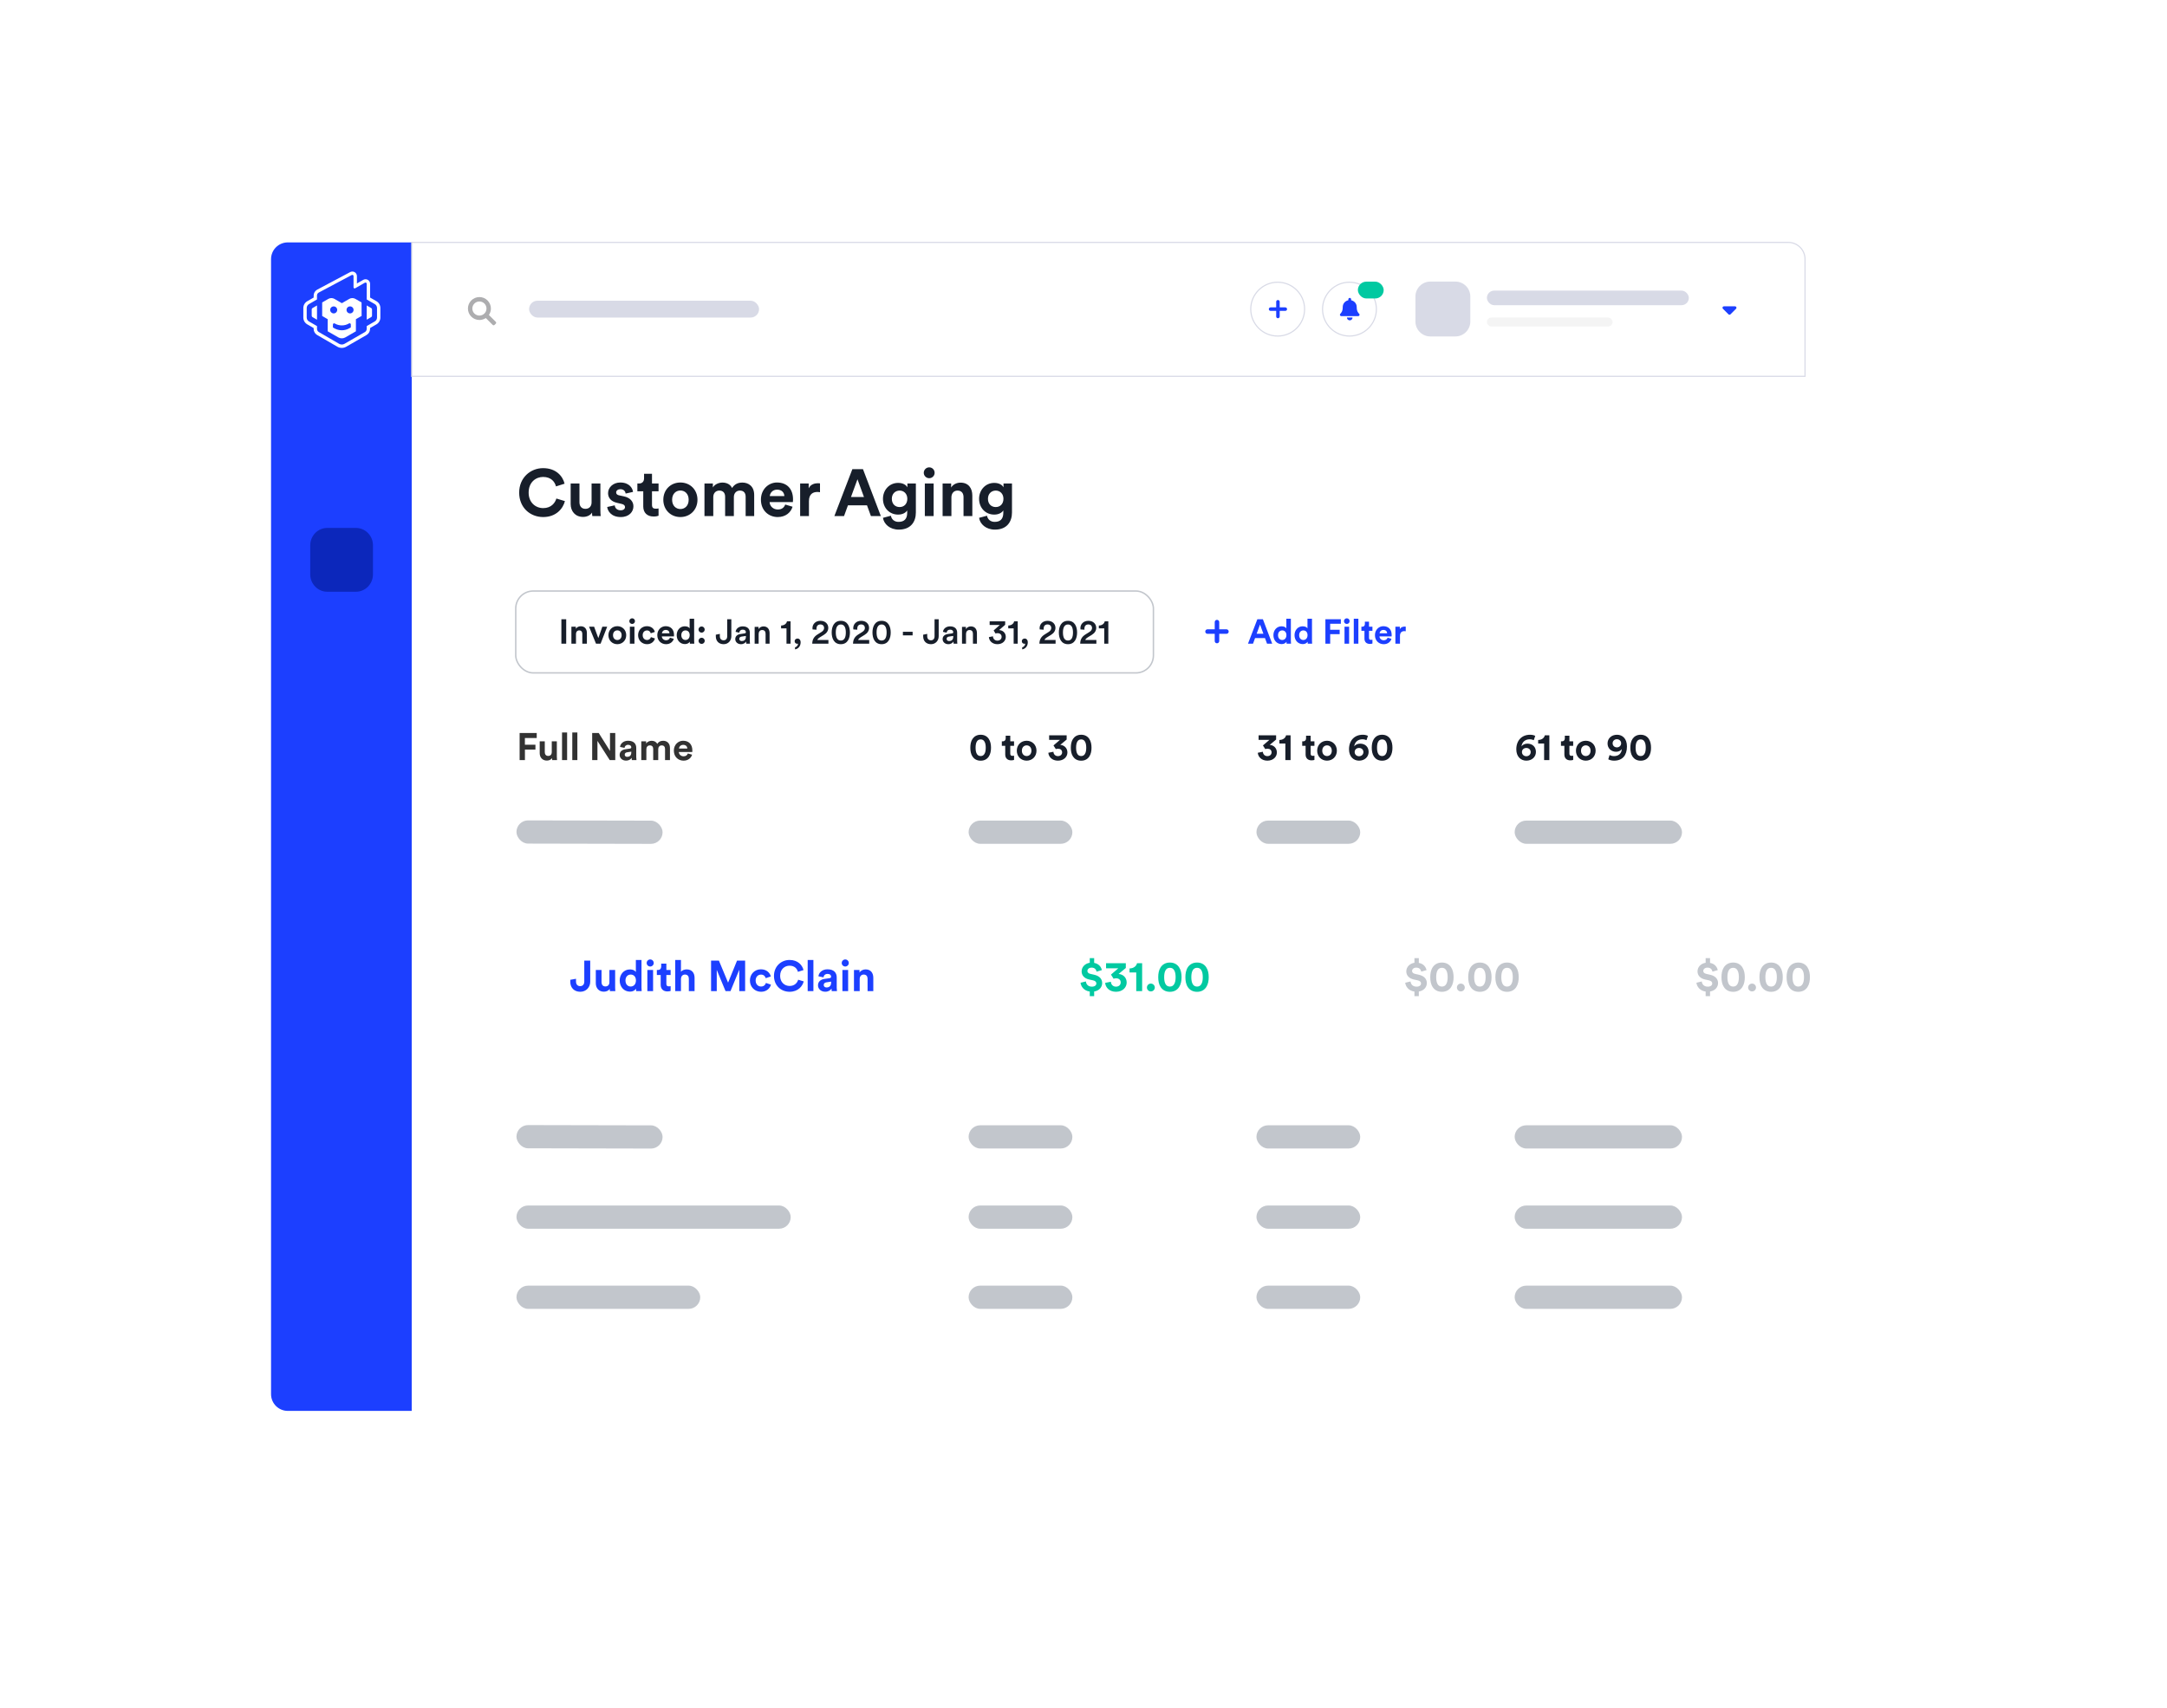 <?xml version="1.0" encoding="utf-8"?>
<svg xmlns="http://www.w3.org/2000/svg" width="647" height="510" viewBox="0 0 647 510" fill="none">
<g filter="url(#filter0_d)">
<rect x="80.926" y="72.391" width="458" height="348.976" rx="5" fill="white"/>
</g>
<g filter="url(#filter1_d)">
<rect x="80.926" y="72.391" width="458" height="348.976" rx="5" fill="white"/>
</g>
<path d="M162.183 154.416C166.116 154.416 168.132 151.807 168.666 149.653L166.116 148.882C165.741 150.186 164.575 151.748 162.183 151.748C159.93 151.748 157.836 150.107 157.836 147.123C157.836 143.941 160.049 142.439 162.144 142.439C164.575 142.439 165.662 143.922 165.998 145.265L168.567 144.455C168.013 142.182 166.017 139.811 162.144 139.811C158.389 139.811 155.009 142.657 155.009 147.123C155.009 151.59 158.27 154.416 162.183 154.416ZM176.844 154.119H179.354C179.315 153.783 179.256 153.111 179.256 152.36V144.396H176.627V150.048C176.627 151.174 175.955 151.965 174.789 151.965C173.564 151.965 173.011 151.095 173.011 150.008V144.396H170.382V150.542C170.382 152.657 171.726 154.376 174.078 154.376C175.105 154.376 176.232 153.981 176.765 153.072C176.765 153.467 176.805 153.922 176.844 154.119ZM181.293 151.412C181.411 152.518 182.419 154.416 185.344 154.416C187.893 154.416 189.119 152.795 189.119 151.214C189.119 149.791 188.15 148.625 186.233 148.23L184.85 147.933C184.316 147.835 183.961 147.538 183.961 147.064C183.961 146.511 184.514 146.095 185.206 146.095C186.312 146.095 186.727 146.827 186.806 147.4L189 146.906C188.882 145.858 187.953 144.099 185.186 144.099C183.091 144.099 181.55 145.542 181.55 147.281C181.55 148.645 182.399 149.771 184.277 150.186L185.561 150.483C186.312 150.641 186.609 150.997 186.609 151.431C186.609 151.945 186.194 152.4 185.324 152.4C184.178 152.4 183.605 151.688 183.546 150.918L181.293 151.412ZM194.666 141.491H192.295V142.854C192.295 143.724 191.82 144.396 190.793 144.396H190.299V146.728H192.057V151.254C192.057 153.131 193.243 154.257 195.14 154.257C195.911 154.257 196.385 154.119 196.623 154.02V151.846C196.484 151.886 196.129 151.925 195.812 151.925C195.061 151.925 194.666 151.649 194.666 150.799V146.728H196.623V144.396H194.666V141.491ZM203.145 152.024C201.86 152.024 200.674 151.076 200.674 149.258C200.674 147.42 201.86 146.491 203.145 146.491C204.429 146.491 205.615 147.42 205.615 149.258C205.615 151.095 204.429 152.024 203.145 152.024ZM203.145 144.099C200.24 144.099 198.046 146.254 198.046 149.258C198.046 152.242 200.24 154.416 203.145 154.416C206.05 154.416 208.244 152.242 208.244 149.258C208.244 146.254 206.05 144.099 203.145 144.099ZM212.963 154.119V148.427C212.963 147.36 213.635 146.511 214.781 146.511C215.967 146.511 216.5 147.301 216.5 148.348V154.119H219.109V148.427C219.109 147.38 219.781 146.511 220.907 146.511C222.113 146.511 222.627 147.301 222.627 148.348V154.119H225.176V147.815C225.176 145.206 223.457 144.119 221.658 144.119C220.374 144.119 219.346 144.554 218.575 145.74C218.081 144.692 217.014 144.119 215.69 144.119C214.623 144.119 213.378 144.633 212.844 145.582V144.396H210.334V154.119H212.963ZM229.837 148.151C229.896 147.261 230.647 146.234 232.011 146.234C233.513 146.234 234.145 147.182 234.185 148.151H229.837ZM234.442 150.68C234.125 151.55 233.453 152.163 232.228 152.163C230.924 152.163 229.837 151.234 229.778 149.949H236.734C236.734 149.91 236.774 149.514 236.774 149.139C236.774 146.016 234.975 144.099 231.971 144.099C229.481 144.099 227.189 146.115 227.189 149.218C227.189 152.499 229.54 154.416 232.208 154.416C234.6 154.416 236.141 153.012 236.635 151.333L234.442 150.68ZM244.826 144.356C244.629 144.337 244.431 144.317 244.214 144.317C243.384 144.317 242.04 144.554 241.447 145.839V144.396H238.898V154.119H241.526V149.673C241.526 147.578 242.692 146.926 244.036 146.926C244.273 146.926 244.53 146.945 244.826 147.005V144.356ZM260.027 154.119H262.992L257.656 140.107H254.494L249.118 154.119H252.004L253.17 150.918H258.861L260.027 154.119ZM256.016 143.131L257.952 148.427H254.079L256.016 143.131ZM263.626 154.653C263.903 156.51 265.682 158.17 268.349 158.17C272.006 158.17 273.448 155.74 273.448 153.072V144.396H270.919V145.542C270.583 144.89 269.693 144.218 268.152 144.218C265.484 144.218 263.626 146.392 263.626 148.961C263.626 151.688 265.563 153.684 268.152 153.684C269.555 153.684 270.464 153.072 270.859 152.439V153.151C270.859 155.028 269.93 155.858 268.27 155.858C267.025 155.858 266.176 155.088 265.998 154.02L263.626 154.653ZM268.606 151.431C267.243 151.431 266.274 150.483 266.274 148.961C266.274 147.459 267.302 146.511 268.606 146.511C269.871 146.511 270.899 147.459 270.899 148.961C270.899 150.463 269.95 151.431 268.606 151.431ZM278.755 154.119V144.396H276.126V154.119H278.755ZM275.81 141.214C275.81 142.084 276.541 142.815 277.431 142.815C278.34 142.815 279.051 142.084 279.051 141.214C279.051 140.305 278.34 139.574 277.431 139.574C276.541 139.574 275.81 140.305 275.81 141.214ZM284.062 148.526C284.062 147.4 284.734 146.511 285.88 146.511C287.145 146.511 287.679 147.36 287.679 148.447V154.119H290.307V147.993C290.307 145.858 289.201 144.139 286.789 144.139C285.742 144.139 284.576 144.594 283.983 145.601V144.396H281.434V154.119H284.062V148.526ZM292.325 154.653C292.601 156.51 294.38 158.17 297.048 158.17C300.704 158.17 302.147 155.74 302.147 153.072V144.396H299.617V145.542C299.281 144.89 298.392 144.218 296.85 144.218C294.182 144.218 292.325 146.392 292.325 148.961C292.325 151.688 294.261 153.684 296.85 153.684C298.253 153.684 299.162 153.072 299.558 152.439V153.151C299.558 155.028 298.629 155.858 296.969 155.858C295.724 155.858 294.874 155.088 294.696 154.02L292.325 154.653ZM297.305 151.431C295.941 151.431 294.973 150.483 294.973 148.961C294.973 147.459 296 146.511 297.305 146.511C298.57 146.511 299.597 147.459 299.597 148.961C299.597 150.463 298.649 151.431 297.305 151.431Z" fill="#171E2A"/>
<path d="M80.926 77.391C80.926 74.629 83.164 72.391 85.926 72.391H122.926V421.366H85.926C83.164 421.366 80.926 419.128 80.926 416.366V77.391Z" fill="#1C3FFF"/>
<g clip-path="url(#clip0)">
<path d="M93.067 92.397V94.296C93.067 94.46 93.157 94.616 93.305 94.706L94.65 95.484V91.226L93.305 92.004C93.157 92.077 93.067 92.233 93.067 92.397ZM110.836 91.995L109.491 91.217V95.476L110.836 94.698C110.984 94.616 111.074 94.46 111.074 94.288V92.388C111.074 92.233 110.984 92.077 110.836 91.995ZM112.402 89.956L110.746 89.006L110.5 88.867V84.764C110.5 84.011 109.885 83.397 109.13 83.397C108.893 83.397 108.655 83.462 108.45 83.577L107.302 84.232L106.564 84.658V83.806V82.463C106.564 82.095 106.408 81.734 106.146 81.481C105.892 81.235 105.555 81.096 105.195 81.096C104.973 81.096 104.752 81.153 104.555 81.26L94.707 86.501C94.051 86.853 93.65 87.524 93.65 88.269V88.867L93.403 89.006L91.739 89.956C91.017 90.374 90.566 91.144 90.566 91.979V94.845C90.566 95.68 91.017 96.45 91.739 96.868L93.395 97.826L93.641 97.965V98.244C93.65 98.989 94.051 99.677 94.699 100.053L100.734 103.55C101.136 103.779 101.587 103.902 102.054 103.902C102.513 103.902 102.964 103.779 103.366 103.55L109.434 100.053C110.082 99.685 110.483 98.989 110.492 98.244V97.965L110.738 97.826L112.394 96.868C113.115 96.45 113.566 95.68 113.566 94.845V91.979C113.566 91.144 113.124 90.374 112.402 89.956ZM112.566 94.845C112.566 95.32 112.312 95.762 111.894 96L109.491 97.384V98.211C109.491 98.612 109.278 98.981 108.934 99.177L102.866 102.674C102.366 102.961 101.743 102.961 101.242 102.674L95.207 99.177C94.863 98.981 94.65 98.612 94.65 98.211V97.384L92.247 96C91.837 95.762 91.575 95.32 91.575 94.845V91.979C91.575 91.504 91.829 91.062 92.239 90.824L94.642 89.432V88.253C94.642 87.885 94.847 87.54 95.175 87.368L105.022 82.127C105.268 81.996 105.564 82.177 105.555 82.447V85.804C105.555 86.058 105.826 86.214 106.047 86.091L108.942 84.429C109.188 84.29 109.491 84.461 109.491 84.748V89.432L111.894 90.816C112.312 91.054 112.566 91.496 112.566 91.971V94.845ZM106.097 89.26C105.539 88.941 104.85 88.941 104.293 89.26L102.071 90.546L99.848 89.26C99.291 88.941 98.602 88.941 98.044 89.26L96.191 90.325V94.362L97.84 95.328V98.94L101.021 100.766C101.669 101.134 102.456 101.134 103.104 100.766L106.261 98.94V95.328L107.966 94.354L107.95 90.317L106.097 89.26ZM98.578 92.552C98.578 91.971 99.045 91.504 99.627 91.504C100.209 91.504 100.677 91.971 100.677 92.552C100.677 93.134 100.209 93.6 99.627 93.6C99.045 93.6 98.578 93.126 98.578 92.552ZM104.744 97.777L104.325 98.023C102.931 98.841 101.201 98.841 99.807 98.031L99.397 97.785V96.917C99.397 96.639 99.701 96.467 99.939 96.606C101.251 97.376 102.882 97.376 104.194 96.598L104.202 96.59C104.44 96.45 104.744 96.622 104.744 96.901V97.777ZM104.514 93.6C103.932 93.6 103.464 93.134 103.464 92.552C103.464 91.971 103.932 91.504 104.514 91.504C105.096 91.504 105.564 91.971 105.564 92.552C105.564 93.126 105.096 93.6 104.514 93.6Z" fill="white"/>
</g>
<path d="M106.271 149.303H97.713C94.917 149.303 92.629 147.015 92.629 144.219V135.66C92.629 132.864 94.917 130.576 97.713 130.576H106.271C109.068 130.576 111.356 132.864 111.356 135.66V144.219C111.356 147.015 109.068 149.303 106.271 149.303Z" fill="#1C3FFF"/>
<path d="M106.271 176.725H97.713C94.917 176.725 92.629 174.396 92.629 171.55V162.839C92.629 159.993 94.917 157.664 97.713 157.664H106.271C109.068 157.664 111.356 159.993 111.356 162.839V171.55C111.356 174.396 109.068 176.725 106.271 176.725Z" fill="#0C27BB"/>
<path d="M106.271 203.811H97.713C94.917 203.811 92.629 201.523 92.629 198.726V190.168C92.629 187.372 94.917 185.084 97.713 185.084H106.271C109.068 185.084 111.356 187.372 111.356 190.168V198.726C111.356 201.523 109.068 203.811 106.271 203.811Z" fill="#1C3FFF"/>
<path d="M122.926 72.391H533.926C536.687 72.391 538.926 74.629 538.926 77.391V112.391H122.926V72.391Z" fill="white" stroke="#D8DAE6" stroke-width="0.335" stroke-miterlimit="10"/>
<path d="M148.022 96.108L145.977 94.067C146.34 93.507 146.571 92.849 146.571 92.141C146.571 90.264 145.02 88.717 143.14 88.717C141.243 88.717 139.709 90.264 139.709 92.141C139.709 94.034 141.243 95.565 143.14 95.565C143.833 95.565 144.492 95.351 145.053 94.989L147.098 97.03C147.247 97.195 147.494 97.195 147.659 97.03L148.022 96.668C148.187 96.503 148.187 96.256 148.022 96.108ZM141.029 92.141C141.029 90.989 141.969 90.034 143.14 90.034C144.294 90.034 145.251 90.989 145.251 92.141C145.251 93.31 144.294 94.248 143.14 94.248C141.969 94.248 141.029 93.31 141.029 92.141Z" fill="#ADADAF"/>
<rect x="157.967" y="89.809" width="68.667" height="5.024" rx="2.512" fill="#D8DAE6"/>
<path d="M434.543 100.48H427.054C424.607 100.48 422.605 98.478 422.605 96.031V88.542C422.605 86.096 424.607 84.094 427.054 84.094H434.543C436.989 84.094 438.991 86.096 438.991 88.542V96.031C438.991 98.478 436.989 100.48 434.543 100.48Z" fill="#D8DAE6"/>
<rect x="443.943" y="86.791" width="60.293" height="4.354" rx="2.177" fill="#D8DAE6"/>
<rect x="443.943" y="94.83" width="37.516" height="2.68" rx="1.34" fill="#F4F4F4"/>
<path d="M518.339 92.202C518.457 92.084 518.496 91.901 518.43 91.744C518.365 91.587 518.208 91.482 518.051 91.482H514.701C514.531 91.482 514.374 91.587 514.309 91.744C514.243 91.901 514.283 92.084 514.4 92.202L516.075 93.877C516.154 93.955 516.258 93.995 516.376 93.995C516.481 93.995 516.586 93.955 516.664 93.877L518.339 92.202Z" fill="#1C3FFF"/>
<path d="M389.511 92.322C389.511 96.762 385.912 100.361 381.472 100.361C377.032 100.361 373.433 96.762 373.433 92.322C373.433 87.882 377.032 84.283 381.472 84.283C385.912 84.283 389.511 87.882 389.511 92.322Z" fill="white" stroke="#D8DAE6" stroke-width="0.335" stroke-miterlimit="10"/>
<path d="M384.277 92.319C384.277 92.031 384.042 91.796 383.754 91.796H382.079V90.121C382.079 89.833 381.843 89.598 381.556 89.598C381.255 89.598 381.032 89.833 381.032 90.121V91.796H379.357C379.056 91.796 378.834 92.031 378.834 92.319C378.834 92.62 379.056 92.843 379.357 92.843H381.032V94.517C381.032 94.818 381.255 95.041 381.556 95.041C381.843 95.041 382.079 94.818 382.079 94.517V92.843H383.754C384.042 92.843 384.277 92.62 384.277 92.319Z" fill="#1C3FFF"/>
<path d="M410.949 92.322C410.949 96.762 407.35 100.361 402.91 100.361C398.47 100.361 394.871 96.762 394.871 92.322C394.871 87.882 398.47 84.283 402.91 84.283C407.35 84.283 410.949 87.882 410.949 92.322Z" fill="white" stroke="#D8DAE6" stroke-width="0.335" stroke-miterlimit="10"/>
<path d="M402.993 95.67C403.451 95.67 403.831 95.304 403.831 94.832H402.156C402.156 95.304 402.522 95.67 402.993 95.67ZM405.807 93.72C405.558 93.446 405.074 93.04 405.074 91.692C405.074 90.685 404.367 89.874 403.412 89.664V89.389C403.412 89.167 403.216 88.971 402.993 88.971C402.758 88.971 402.575 89.167 402.575 89.389V89.664C401.606 89.874 400.9 90.685 400.9 91.692C400.9 93.04 400.416 93.446 400.167 93.72C400.089 93.799 400.062 93.903 400.062 93.995C400.062 94.218 400.233 94.414 400.481 94.414H405.493C405.754 94.414 405.911 94.218 405.924 93.995C405.924 93.903 405.885 93.799 405.807 93.72Z" fill="#1C3FFF"/>
<rect x="405.422" y="84.113" width="7.704" height="5.024" rx="2.512" fill="#01C9A1"/>
<path d="M156.729 227V223.854H159.864V222.407H156.718V220.412H160.251V218.919H155.145V227H156.729ZM164.866 227H166.313C166.29 226.806 166.256 226.419 166.256 225.986V221.393H164.74V224.652C164.74 225.302 164.353 225.758 163.68 225.758C162.974 225.758 162.655 225.256 162.655 224.629V221.393H161.139V224.937C161.139 226.157 161.914 227.148 163.27 227.148C163.863 227.148 164.512 226.92 164.82 226.396C164.82 226.624 164.843 226.886 164.866 227ZM169.323 227V218.748H167.807V227H169.323ZM172.384 227V218.748H170.868V227H172.384ZM183.7 227V218.919H182.127V224.265L178.765 218.919H176.804V227H178.377V221.267L182.047 227H183.7ZM185.006 225.473C185.006 226.35 185.736 227.16 186.933 227.16C187.765 227.16 188.3 226.772 188.585 226.328C188.585 226.544 188.608 226.852 188.642 227H190.033C189.998 226.806 189.964 226.407 189.964 226.111V223.353C189.964 222.225 189.303 221.222 187.525 221.222C186.021 221.222 185.212 222.19 185.12 223.068L186.465 223.353C186.511 222.863 186.876 222.441 187.537 222.441C188.175 222.441 188.483 222.772 188.483 223.171C188.483 223.364 188.38 223.524 188.061 223.569L186.682 223.775C185.747 223.911 185.006 224.47 185.006 225.473ZM187.252 226.031C186.762 226.031 186.522 225.712 186.522 225.382C186.522 224.949 186.83 224.732 187.218 224.675L188.483 224.481V224.732C188.483 225.724 187.89 226.031 187.252 226.031ZM192.985 227V223.718C192.985 223.102 193.373 222.612 194.034 222.612C194.718 222.612 195.026 223.068 195.026 223.672V227H196.53V223.718C196.53 223.114 196.917 222.612 197.567 222.612C198.262 222.612 198.559 223.068 198.559 223.672V227H200.029V223.364C200.029 221.86 199.037 221.233 198 221.233C197.259 221.233 196.667 221.484 196.222 222.168C195.937 221.564 195.322 221.233 194.558 221.233C193.943 221.233 193.225 221.529 192.917 222.076V221.393H191.47V227H192.985ZM202.717 223.558C202.751 223.045 203.184 222.453 203.97 222.453C204.837 222.453 205.201 223 205.224 223.558H202.717ZM205.372 225.017C205.19 225.518 204.802 225.872 204.096 225.872C203.344 225.872 202.717 225.336 202.683 224.595H206.694C206.694 224.572 206.717 224.344 206.717 224.128C206.717 222.327 205.68 221.222 203.948 221.222C202.512 221.222 201.19 222.384 201.19 224.174C201.19 226.065 202.546 227.171 204.084 227.171C205.463 227.171 206.352 226.362 206.637 225.393L205.372 225.017Z" fill="#323232"/>
<path d="M291.281 223.307C291.281 222.532 291.395 221.871 291.68 221.427C291.908 221.062 292.261 220.823 292.797 220.823C293.344 220.823 293.674 221.062 293.902 221.427C294.199 221.871 294.313 222.532 294.313 223.307C294.313 224.082 294.199 224.743 293.902 225.188C293.674 225.553 293.344 225.792 292.797 225.792C292.261 225.792 291.908 225.553 291.68 225.188C291.395 224.743 291.281 224.082 291.281 223.307ZM289.708 223.307C289.708 224.253 289.856 225.176 290.358 225.94C290.848 226.669 291.646 227.182 292.797 227.182C293.948 227.182 294.746 226.669 295.224 225.94C295.726 225.176 295.885 224.253 295.885 223.307C295.885 222.361 295.726 221.438 295.224 220.675C294.746 219.945 293.948 219.432 292.797 219.432C291.646 219.432 290.848 219.945 290.358 220.675C289.856 221.438 289.708 222.361 289.708 223.307ZM301.636 219.717H300.269V220.504C300.269 221.005 299.995 221.393 299.402 221.393H299.118V222.737H300.132V225.347C300.132 226.43 300.816 227.08 301.91 227.08C302.354 227.08 302.628 227 302.765 226.943V225.689C302.685 225.712 302.48 225.735 302.297 225.735C301.864 225.735 301.636 225.575 301.636 225.085V222.737H302.765V221.393H301.636V219.717ZM306.526 225.792C305.785 225.792 305.101 225.245 305.101 224.196C305.101 223.136 305.785 222.601 306.526 222.601C307.267 222.601 307.951 223.136 307.951 224.196C307.951 225.256 307.267 225.792 306.526 225.792ZM306.526 221.222C304.851 221.222 303.585 222.464 303.585 224.196C303.585 225.917 304.851 227.171 306.526 227.171C308.201 227.171 309.466 225.917 309.466 224.196C309.466 222.464 308.201 221.222 306.526 221.222ZM315.235 223.718C315.394 223.661 315.588 223.604 315.907 223.604C316.614 223.604 317.115 224.003 317.115 224.698C317.115 225.313 316.648 225.815 315.861 225.815C315.086 225.815 314.551 225.268 314.517 224.515L313.001 224.812C313.092 226.054 314.14 227.171 315.861 227.171C317.651 227.171 318.699 225.997 318.699 224.721C318.699 223.364 317.674 222.51 316.557 222.464L318.471 220.868V219.603H313.24V220.96H316.477L314.539 222.623L315.235 223.718ZM321.288 223.307C321.288 222.532 321.402 221.871 321.686 221.427C321.914 221.062 322.268 220.823 322.803 220.823C323.35 220.823 323.681 221.062 323.909 221.427C324.205 221.871 324.319 222.532 324.319 223.307C324.319 224.082 324.205 224.743 323.909 225.188C323.681 225.553 323.35 225.792 322.803 225.792C322.268 225.792 321.914 225.553 321.686 225.188C321.402 224.743 321.288 224.082 321.288 223.307ZM319.715 223.307C319.715 224.253 319.863 225.176 320.364 225.94C320.854 226.669 321.652 227.182 322.803 227.182C323.955 227.182 324.752 226.669 325.231 225.94C325.732 225.176 325.892 224.253 325.892 223.307C325.892 222.361 325.732 221.438 325.231 220.675C324.752 219.945 323.955 219.432 322.803 219.432C321.652 219.432 320.854 219.945 320.364 220.675C319.863 221.438 319.715 222.361 319.715 223.307Z" fill="#171E2A"/>
<path d="M377.771 223.718C377.931 223.661 378.125 223.604 378.444 223.604C379.15 223.604 379.652 224.003 379.652 224.698C379.652 225.313 379.185 225.815 378.398 225.815C377.623 225.815 377.088 225.268 377.053 224.515L375.538 224.812C375.629 226.054 376.677 227.171 378.398 227.171C380.188 227.171 381.236 225.997 381.236 224.721C381.236 223.364 380.21 222.51 379.093 222.464L381.008 220.868V219.603H375.777V220.96H379.014L377.076 222.623L377.771 223.718ZM385.329 227V219.603H383.973C383.824 220.378 383.072 220.982 381.99 220.994V222.054H383.767V227H385.329ZM391.319 219.717H389.952V220.504C389.952 221.005 389.678 221.393 389.086 221.393H388.801V222.737H389.815V225.347C389.815 226.43 390.499 227.08 391.593 227.08C392.037 227.08 392.311 227 392.448 226.943V225.689C392.368 225.712 392.163 225.735 391.98 225.735C391.547 225.735 391.319 225.575 391.319 225.085V222.737H392.448V221.393H391.319V219.717ZM396.209 225.792C395.468 225.792 394.784 225.245 394.784 224.196C394.784 223.136 395.468 222.601 396.209 222.601C396.95 222.601 397.634 223.136 397.634 224.196C397.634 225.256 396.95 225.792 396.209 225.792ZM396.209 221.222C394.534 221.222 393.269 222.464 393.269 224.196C393.269 225.917 394.534 227.171 396.209 227.171C397.884 227.171 399.149 225.917 399.149 224.196C399.149 222.464 397.884 221.222 396.209 221.222ZM408.428 219.774C408.12 219.592 407.562 219.432 406.878 219.432C404.439 219.432 402.775 221.119 402.775 223.775C402.775 226.008 404.154 227.171 405.772 227.171C407.402 227.171 408.633 226.088 408.633 224.572C408.633 223.045 407.596 222.088 406.08 222.088C405.214 222.088 404.598 222.498 404.325 222.908C404.496 221.518 405.522 220.789 406.775 220.789C407.243 220.789 407.676 220.914 407.995 221.051L408.428 219.774ZM404.462 224.607C404.462 223.843 405.054 223.376 405.761 223.376C406.479 223.376 407.072 223.843 407.072 224.607C407.072 225.37 406.479 225.849 405.761 225.849C405.077 225.849 404.462 225.359 404.462 224.607ZM411.138 223.307C411.138 222.532 411.252 221.871 411.536 221.427C411.764 221.062 412.118 220.823 412.653 220.823C413.2 220.823 413.531 221.062 413.759 221.427C414.055 221.871 414.169 222.532 414.169 223.307C414.169 224.082 414.055 224.743 413.759 225.188C413.531 225.553 413.2 225.792 412.653 225.792C412.118 225.792 411.764 225.553 411.536 225.188C411.252 224.743 411.138 224.082 411.138 223.307ZM409.565 223.307C409.565 224.253 409.713 225.176 410.214 225.94C410.704 226.669 411.502 227.182 412.653 227.182C413.805 227.182 414.602 226.669 415.081 225.94C415.582 225.176 415.742 224.253 415.742 223.307C415.742 222.361 415.582 221.438 415.081 220.675C414.602 219.945 413.805 219.432 412.653 219.432C411.502 219.432 410.704 219.945 410.214 220.675C409.713 221.438 409.565 222.361 409.565 223.307Z" fill="#171E2A"/>
<path d="M458.374 219.774C458.066 219.592 457.507 219.432 456.824 219.432C454.385 219.432 452.721 221.119 452.721 223.775C452.721 226.008 454.1 227.171 455.718 227.171C457.348 227.171 458.579 226.088 458.579 224.572C458.579 223.045 457.542 222.088 456.026 222.088C455.16 222.088 454.544 222.498 454.271 222.908C454.442 221.518 455.467 220.789 456.721 220.789C457.188 220.789 457.621 220.914 457.94 221.051L458.374 219.774ZM454.407 224.607C454.407 223.843 455 223.376 455.707 223.376C456.425 223.376 457.017 223.843 457.017 224.607C457.017 225.37 456.425 225.849 455.707 225.849C455.023 225.849 454.407 225.359 454.407 224.607ZM462.588 227V219.603H461.231C461.083 220.378 460.331 220.982 459.248 220.994V222.054H461.026V227H462.588ZM468.578 219.717H467.21V220.504C467.21 221.005 466.937 221.393 466.344 221.393H466.059V222.737H467.074V225.347C467.074 226.43 467.757 227.08 468.852 227.08C469.296 227.08 469.57 227 469.706 226.943V225.689C469.627 225.712 469.421 225.735 469.239 225.735C468.806 225.735 468.578 225.575 468.578 225.085V222.737H469.706V221.393H468.578V219.717ZM473.468 225.792C472.727 225.792 472.043 225.245 472.043 224.196C472.043 223.136 472.727 222.601 473.468 222.601C474.209 222.601 474.892 223.136 474.892 224.196C474.892 225.256 474.209 225.792 473.468 225.792ZM473.468 221.222C471.792 221.222 470.527 222.464 470.527 224.196C470.527 225.917 471.792 227.171 473.468 227.171C475.143 227.171 476.408 225.917 476.408 224.196C476.408 222.464 475.143 221.222 473.468 221.222ZM480.182 226.761C480.569 227 481.265 227.171 481.891 227.171C484.422 227.171 485.755 225.598 485.755 222.931C485.755 220.572 484.41 219.432 482.803 219.432C481.162 219.432 479.965 220.515 479.965 222.031C479.965 223.558 481.139 224.515 482.518 224.515C483.293 224.515 483.92 224.185 484.228 223.718C484.125 225.074 483.225 225.815 481.88 225.815C481.367 225.815 480.831 225.644 480.569 225.496L480.182 226.761ZM484.023 221.985C484.023 222.715 483.441 223.205 482.746 223.205C482.051 223.205 481.481 222.726 481.481 221.985C481.481 221.256 482.062 220.766 482.746 220.766C483.441 220.766 484.023 221.256 484.023 221.985ZM488.341 223.307C488.341 222.532 488.455 221.871 488.74 221.427C488.968 221.062 489.321 220.823 489.856 220.823C490.404 220.823 490.734 221.062 490.962 221.427C491.258 221.871 491.372 222.532 491.372 223.307C491.372 224.082 491.258 224.743 490.962 225.188C490.734 225.553 490.404 225.792 489.856 225.792C489.321 225.792 488.968 225.553 488.74 225.188C488.455 224.743 488.341 224.082 488.341 223.307ZM486.768 223.307C486.768 224.253 486.916 225.176 487.418 225.94C487.908 226.669 488.705 227.182 489.856 227.182C491.008 227.182 491.805 226.669 492.284 225.94C492.786 225.176 492.945 224.253 492.945 223.307C492.945 222.361 492.786 221.438 492.284 220.675C491.805 219.945 491.008 219.432 489.856 219.432C488.705 219.432 487.908 219.945 487.418 220.675C486.916 221.438 486.768 222.361 486.768 223.307Z" fill="#171E2A"/>
<rect x="154.207" y="336" width="43.628" height="6.931" rx="3.465" transform="rotate(0.121 154.207 336)" fill="#C2C6CC"/>
<rect x="289.195" y="336.066" width="30.983" height="6.931" rx="3.465" fill="#C2C6CC"/>
<rect x="375.139" y="336.066" width="30.983" height="6.931" rx="3.465" fill="#C2C6CC"/>
<rect x="452.23" y="336.066" width="49.963" height="6.931" rx="3.465" fill="#C2C6CC"/>
<rect x="154.207" y="245" width="43.628" height="6.931" rx="3.465" transform="rotate(0.121 154.207 245)" fill="#C2C6CC"/>
<rect x="289.195" y="245.066" width="30.983" height="6.931" rx="3.465" fill="#C2C6CC"/>
<rect x="375.139" y="245.066" width="30.983" height="6.931" rx="3.465" fill="#C2C6CC"/>
<rect x="452.23" y="245.066" width="49.963" height="6.931" rx="3.465" fill="#C2C6CC"/>
<rect x="154.199" y="360.023" width="81.882" height="6.931" rx="3.465" fill="#C2C6CC"/>
<rect x="289.195" y="360.023" width="30.983" height="6.931" rx="3.465" fill="#C2C6CC"/>
<rect x="375.139" y="360.023" width="30.983" height="6.931" rx="3.465" fill="#C2C6CC"/>
<rect x="452.23" y="360.023" width="49.963" height="6.931" rx="3.465" fill="#C2C6CC"/>
<rect x="154.199" y="383.957" width="54.872" height="6.931" rx="3.465" fill="#C2C6CC"/>
<rect x="289.195" y="383.955" width="30.983" height="6.931" rx="3.465" fill="#C2C6CC"/>
<rect x="375.139" y="383.957" width="30.983" height="6.931" rx="3.465" fill="#C2C6CC"/>
<rect x="452.23" y="383.957" width="49.963" height="6.931" rx="3.465" fill="#C2C6CC"/>
<path d="M366.854 188.615C366.854 188.245 366.551 187.942 366.181 187.942H364.027V185.789C364.027 185.419 363.724 185.116 363.354 185.116C362.967 185.116 362.681 185.419 362.681 185.789V187.942H360.528C360.141 187.942 359.855 188.245 359.855 188.615C359.855 189.002 360.141 189.288 360.528 189.288H362.681V191.442C362.681 191.829 362.967 192.115 363.354 192.115C363.724 192.115 364.027 191.829 364.027 191.442V189.288H366.181C366.551 189.288 366.854 189.002 366.854 188.615Z" fill="#1C3FFF"/>
<path d="M378.296 192.236H379.841L377.06 184.934H375.412L372.61 192.236H374.114L374.722 190.568H377.688L378.296 192.236ZM376.205 186.51L377.214 189.27H375.196L376.205 186.51ZM385.413 184.779H384.064V187.673C383.92 187.406 383.508 187.045 382.632 187.045C381.201 187.045 380.201 188.209 380.201 189.692C380.201 191.227 381.231 192.36 382.673 192.36C383.353 192.36 383.868 192.051 384.095 191.649C384.095 191.886 384.126 192.133 384.146 192.236H385.454C385.434 192.03 385.413 191.66 385.413 191.32V184.779ZM381.582 189.692C381.582 188.786 382.138 188.271 382.838 188.271C383.539 188.271 384.085 188.776 384.085 189.682C384.085 190.599 383.539 191.134 382.838 191.134C382.117 191.134 381.582 190.599 381.582 189.692ZM391.72 184.779H390.371V187.673C390.226 187.406 389.814 187.045 388.939 187.045C387.507 187.045 386.508 188.209 386.508 189.692C386.508 191.227 387.538 192.36 388.98 192.36C389.66 192.36 390.175 192.051 390.402 191.649C390.402 191.886 390.432 192.133 390.453 192.236H391.761C391.741 192.03 391.72 191.66 391.72 191.32V184.779ZM387.888 189.692C387.888 188.786 388.445 188.271 389.145 188.271C389.845 188.271 390.391 188.776 390.391 189.682C390.391 190.599 389.845 191.134 389.145 191.134C388.424 191.134 387.888 190.599 387.888 189.692ZM397.154 192.236V189.394H399.987V188.085H397.144V186.283H400.337V184.934H395.723V192.236H397.154ZM402.802 192.236V187.169H401.432V192.236H402.802ZM401.268 185.51C401.268 185.964 401.649 186.345 402.112 186.345C402.586 186.345 402.957 185.964 402.957 185.51C402.957 185.037 402.586 184.656 402.112 184.656C401.649 184.656 401.268 185.037 401.268 185.51ZM405.568 192.236V184.779H404.198V192.236H405.568ZM408.746 185.655H407.51V186.365C407.51 186.819 407.263 187.169 406.728 187.169H406.47V188.384H407.387V190.743C407.387 191.721 408.005 192.308 408.994 192.308C409.395 192.308 409.643 192.236 409.766 192.185V191.052C409.694 191.072 409.509 191.093 409.344 191.093C408.952 191.093 408.746 190.949 408.746 190.506V188.384H409.766V187.169H408.746V185.655ZM411.899 189.126C411.929 188.662 412.321 188.127 413.032 188.127C413.814 188.127 414.144 188.621 414.165 189.126H411.899ZM414.298 190.444C414.134 190.897 413.783 191.217 413.145 191.217C412.465 191.217 411.899 190.733 411.868 190.063H415.493C415.493 190.042 415.514 189.836 415.514 189.641C415.514 188.013 414.577 187.014 413.011 187.014C411.713 187.014 410.518 188.065 410.518 189.682C410.518 191.392 411.744 192.391 413.135 192.391C414.381 192.391 415.184 191.66 415.442 190.784L414.298 190.444ZM419.711 187.148C419.608 187.138 419.505 187.128 419.392 187.128C418.959 187.128 418.259 187.251 417.95 187.921V187.169H416.621V192.236H417.991V189.919C417.991 188.827 418.598 188.487 419.299 188.487C419.422 188.487 419.556 188.497 419.711 188.528V187.148Z" fill="#1C3FFF"/>
<rect x="153.985" y="176.508" width="190.389" height="24.454" rx="5.215" fill="white"/>
<path d="M169.052 192.232V184.932H167.611V192.232H169.052ZM171.973 189.318C171.973 188.732 172.323 188.268 172.92 188.268C173.579 188.268 173.857 188.711 173.857 189.277V192.232H175.227V189.04C175.227 187.928 174.65 187.033 173.394 187.033C172.848 187.033 172.241 187.269 171.932 187.795V187.166H170.604V192.232H171.973V189.318ZM181.285 187.166H179.844L178.639 190.564L177.383 187.166H175.879L177.949 192.232H179.318L181.285 187.166ZM184.314 191.141C183.645 191.141 183.027 190.647 183.027 189.699C183.027 188.742 183.645 188.258 184.314 188.258C184.983 188.258 185.601 188.742 185.601 189.699C185.601 190.657 184.983 191.141 184.314 191.141ZM184.314 187.012C182.8 187.012 181.657 188.134 181.657 189.699C181.657 191.254 182.8 192.387 184.314 192.387C185.827 192.387 186.97 191.254 186.97 189.699C186.97 188.134 185.827 187.012 184.314 187.012ZM189.429 192.232V187.166H188.06V192.232H189.429ZM187.895 185.509C187.895 185.962 188.276 186.343 188.739 186.343C189.213 186.343 189.584 185.962 189.584 185.509C189.584 185.035 189.213 184.654 188.739 184.654C188.276 184.654 187.895 185.035 187.895 185.509ZM193.173 188.279C193.852 188.279 194.171 188.711 194.295 189.133L195.52 188.721C195.304 187.867 194.521 187.012 193.142 187.012C191.669 187.012 190.516 188.134 190.516 189.699C190.516 191.254 191.69 192.387 193.183 192.387C194.532 192.387 195.325 191.522 195.551 190.678L194.346 190.276C194.233 190.667 193.883 191.131 193.183 191.131C192.483 191.131 191.886 190.616 191.886 189.699C191.886 188.783 192.472 188.279 193.173 188.279ZM197.628 189.123C197.658 188.659 198.05 188.124 198.76 188.124C199.543 188.124 199.872 188.618 199.893 189.123H197.628ZM200.027 190.441C199.862 190.894 199.512 191.213 198.873 191.213C198.194 191.213 197.628 190.729 197.597 190.06H201.221C201.221 190.039 201.242 189.833 201.242 189.638C201.242 188.011 200.305 187.012 198.74 187.012C197.442 187.012 196.248 188.062 196.248 189.679C196.248 191.388 197.473 192.387 198.863 192.387C200.109 192.387 200.912 191.656 201.17 190.781L200.027 190.441ZM207.25 184.778H205.901V187.671C205.757 187.403 205.345 187.043 204.469 187.043C203.038 187.043 202.039 188.206 202.039 189.689C202.039 191.223 203.069 192.356 204.511 192.356C205.19 192.356 205.705 192.047 205.932 191.646C205.932 191.882 205.962 192.129 205.983 192.232H207.291C207.27 192.026 207.25 191.656 207.25 191.316V184.778ZM203.419 189.689C203.419 188.783 203.975 188.268 204.675 188.268C205.376 188.268 205.921 188.773 205.921 189.679C205.921 190.595 205.376 191.131 204.675 191.131C203.955 191.131 203.419 190.595 203.419 189.689ZM208.56 191.388C208.56 191.893 208.972 192.304 209.487 192.304C210.002 192.304 210.414 191.893 210.414 191.388C210.414 190.873 210.002 190.461 209.487 190.461C208.972 190.461 208.56 190.873 208.56 191.388ZM208.55 188.021C208.55 188.526 208.962 188.937 209.477 188.937C209.992 188.937 210.403 188.526 210.403 188.021C210.403 187.506 209.992 187.094 209.477 187.094C208.962 187.094 208.55 187.506 208.55 188.021ZM213.72 190.029C213.72 191.45 214.626 192.387 216.058 192.387C217.448 192.387 218.354 191.306 218.354 190.008V184.932H217.118V190.039C217.118 190.781 216.706 191.223 216.047 191.223C215.409 191.223 214.925 190.842 214.925 189.988V189.308L213.72 189.555V190.029ZM219.527 190.873C219.527 191.666 220.175 192.387 221.226 192.387C222.039 192.387 222.533 191.975 222.77 191.594C222.77 191.996 222.811 192.202 222.822 192.232H223.934C223.923 192.181 223.872 191.882 223.872 191.429V188.937C223.872 187.939 223.285 187.064 221.74 187.064C220.505 187.064 219.722 187.836 219.63 188.701L220.721 188.948C220.773 188.443 221.123 188.042 221.751 188.042C222.41 188.042 222.698 188.381 222.698 188.804C222.698 188.979 222.616 189.123 222.327 189.164L221.04 189.36C220.186 189.483 219.527 189.977 219.527 190.873ZM221.452 191.45C220.978 191.45 220.721 191.141 220.721 190.801C220.721 190.389 221.02 190.183 221.39 190.122L222.698 189.926V190.152C222.698 191.131 222.121 191.45 221.452 191.45ZM226.51 189.339C226.51 188.68 226.87 188.155 227.55 188.155C228.302 188.155 228.58 188.649 228.58 189.267V192.232H229.774V189.061C229.774 187.959 229.187 187.074 227.962 187.074C227.406 187.074 226.809 187.311 226.479 187.887V187.218H225.316V192.232H226.51V189.339ZM236.039 192.232V185.56H234.968C234.824 186.26 234.165 186.796 233.208 186.816V187.661H234.824V192.232H236.039ZM237.256 191.481C237.256 191.954 237.586 192.263 238.039 192.263C238.173 192.263 238.245 192.232 238.286 192.212C238.276 192.747 237.843 193.221 237.37 193.324V193.931C238.07 193.839 239.048 193.231 239.048 191.79C239.048 191.131 238.657 190.698 238.111 190.698C237.627 190.698 237.256 191.048 237.256 191.481ZM243.8 188.062C243.79 187.949 243.77 187.825 243.77 187.722C243.77 187.033 244.151 186.487 244.933 186.487C245.685 186.487 246.055 186.981 246.055 187.527C246.055 188.011 245.798 188.412 245.201 188.783L244.099 189.473C242.935 190.194 242.534 191.089 242.513 192.232H247.342V191.141H244.037C244.13 190.811 244.398 190.575 244.717 190.379L246.014 189.576C246.817 189.082 247.301 188.371 247.301 187.506C247.301 186.363 246.426 185.406 244.954 185.406C243.44 185.406 242.575 186.446 242.575 187.599C242.575 187.733 242.596 187.887 242.606 187.98L243.8 188.062ZM249.542 188.896C249.542 187.455 249.974 186.497 251.045 186.497C252.105 186.497 252.538 187.444 252.538 188.896C252.538 190.348 252.105 191.295 251.045 191.295C249.984 191.295 249.542 190.348 249.542 188.896ZM248.316 188.896C248.316 190.616 248.996 192.387 251.045 192.387C253.084 192.387 253.763 190.616 253.763 188.896C253.763 187.187 253.084 185.406 251.045 185.406C248.996 185.406 248.316 187.177 248.316 188.896ZM255.977 188.062C255.967 187.949 255.947 187.825 255.947 187.722C255.947 187.033 256.327 186.487 257.11 186.487C257.862 186.487 258.232 186.981 258.232 187.527C258.232 188.011 257.975 188.412 257.378 188.783L256.276 189.473C255.112 190.194 254.711 191.089 254.69 192.232H259.519V191.141H256.214C256.307 190.811 256.575 190.575 256.894 190.379L258.191 189.576C258.994 189.082 259.478 188.371 259.478 187.506C259.478 186.363 258.603 185.406 257.131 185.406C255.617 185.406 254.752 186.446 254.752 187.599C254.752 187.733 254.773 187.887 254.783 187.98L255.977 188.062ZM261.719 188.896C261.719 187.455 262.151 186.497 263.222 186.497C264.282 186.497 264.715 187.444 264.715 188.896C264.715 190.348 264.282 191.295 263.222 191.295C262.161 191.295 261.719 190.348 261.719 188.896ZM260.493 188.896C260.493 190.616 261.173 192.387 263.222 192.387C265.261 192.387 265.94 190.616 265.94 188.896C265.94 187.187 265.261 185.406 263.222 185.406C261.173 185.406 260.493 187.177 260.493 188.896ZM272.481 189.751V188.69H269.577V189.751H272.481ZM275.631 190.029C275.631 191.45 276.537 192.387 277.968 192.387C279.358 192.387 280.264 191.306 280.264 190.008V184.932H279.029V190.039C279.029 190.781 278.617 191.223 277.958 191.223C277.32 191.223 276.836 190.842 276.836 189.988V189.308L275.631 189.555V190.029ZM281.437 190.873C281.437 191.666 282.086 192.387 283.136 192.387C283.95 192.387 284.444 191.975 284.681 191.594C284.681 191.996 284.722 192.202 284.732 192.232H285.844C285.834 192.181 285.782 191.882 285.782 191.429V188.937C285.782 187.939 285.196 187.064 283.651 187.064C282.415 187.064 281.633 187.836 281.54 188.701L282.632 188.948C282.683 188.443 283.033 188.042 283.661 188.042C284.32 188.042 284.609 188.381 284.609 188.804C284.609 188.979 284.526 189.123 284.238 189.164L282.951 189.36C282.096 189.483 281.437 189.977 281.437 190.873ZM283.363 191.45C282.889 191.45 282.632 191.141 282.632 190.801C282.632 190.389 282.93 190.183 283.301 190.122L284.609 189.926V190.152C284.609 191.131 284.032 191.45 283.363 191.45ZM288.421 189.339C288.421 188.68 288.781 188.155 289.461 188.155C290.212 188.155 290.49 188.649 290.49 189.267V192.232H291.685V189.061C291.685 187.959 291.098 187.074 289.873 187.074C289.316 187.074 288.719 187.311 288.39 187.887V187.218H287.226V192.232H288.421V189.339ZM297.239 189.205C297.342 189.154 297.548 189.092 297.867 189.092C298.434 189.092 299.052 189.421 299.052 190.194C299.052 190.801 298.598 191.326 297.785 191.326C297.044 191.326 296.488 190.801 296.457 190.029L295.252 190.276C295.334 191.388 296.251 192.387 297.795 192.387C299.381 192.387 300.297 191.347 300.297 190.204C300.297 188.917 299.299 188.196 298.3 188.176L300.112 186.59V185.56H295.479V186.641H298.516L296.673 188.289L297.239 189.205ZM303.862 192.232V185.56H302.791C302.647 186.26 301.988 186.796 301.031 186.816V187.661H302.647V192.232H303.862ZM305.079 191.481C305.079 191.954 305.409 192.263 305.862 192.263C305.996 192.263 306.068 192.232 306.109 192.212C306.099 192.747 305.666 193.221 305.193 193.324V193.931C305.893 193.839 306.871 193.231 306.871 191.79C306.871 191.131 306.48 190.698 305.934 190.698C305.45 190.698 305.079 191.048 305.079 191.481ZM311.624 188.062C311.613 187.949 311.593 187.825 311.593 187.722C311.593 187.033 311.974 186.487 312.756 186.487C313.508 186.487 313.879 186.981 313.879 187.527C313.879 188.011 313.621 188.412 313.024 188.783L311.922 189.473C310.759 190.194 310.357 191.089 310.336 192.232H315.166V191.141H311.86C311.953 190.811 312.221 190.575 312.54 190.379L313.837 189.576C314.64 189.082 315.124 188.371 315.124 187.506C315.124 186.363 314.249 185.406 312.777 185.406C311.263 185.406 310.398 186.446 310.398 187.599C310.398 187.733 310.419 187.887 310.429 187.98L311.624 188.062ZM317.365 188.896C317.365 187.455 317.797 186.497 318.868 186.497C319.929 186.497 320.361 187.444 320.361 188.896C320.361 190.348 319.929 191.295 318.868 191.295C317.807 191.295 317.365 190.348 317.365 188.896ZM316.139 188.896C316.139 190.616 316.819 192.387 318.868 192.387C320.907 192.387 321.586 190.616 321.586 188.896C321.586 187.187 320.907 185.406 318.868 185.406C316.819 185.406 316.139 187.177 316.139 188.896ZM323.801 188.062C323.79 187.949 323.77 187.825 323.77 187.722C323.77 187.033 324.151 186.487 324.933 186.487C325.685 186.487 326.055 186.981 326.055 187.527C326.055 188.011 325.798 188.412 325.201 188.783L324.099 189.473C322.936 190.194 322.534 191.089 322.513 192.232H327.343V191.141H324.037C324.13 190.811 324.398 190.575 324.717 190.379L326.014 189.576C326.817 189.082 327.301 188.371 327.301 187.506C327.301 186.363 326.426 185.406 324.954 185.406C323.44 185.406 322.575 186.446 322.575 187.599C322.575 187.733 322.596 187.887 322.606 187.98L323.801 188.062ZM330.911 192.232V185.56H329.84C329.696 186.26 329.037 186.796 328.079 186.816V187.661H329.696V192.232H330.911Z" fill="#171E2A"/>
<rect x="153.985" y="176.508" width="190.389" height="24.454" rx="5.215" stroke="#C2C6CC" stroke-width="0.429"/>
<g filter="url(#filter2_d)">
<rect x="144" y="268" width="423" height="49" rx="5" fill="white"/>
</g>
<path d="M170.27 293.223C170.27 295.01 171.453 296.193 173.252 296.193C175.026 296.193 176.222 294.83 176.222 293.185V286.886H174.448V293.185C174.448 293.982 173.985 294.509 173.239 294.509C172.52 294.509 171.992 294.085 171.98 293.146V292.311L170.27 292.619V293.223ZM182.093 296H183.726C183.7 295.781 183.662 295.344 183.662 294.856V289.675H181.952V293.352C181.952 294.085 181.515 294.599 180.757 294.599C179.96 294.599 179.6 294.033 179.6 293.326V289.675H177.89V293.673C177.89 295.049 178.764 296.167 180.294 296.167C180.962 296.167 181.695 295.91 182.042 295.319C182.042 295.576 182.068 295.871 182.093 296ZM191.53 286.693H189.846V290.305C189.666 289.971 189.152 289.521 188.059 289.521C186.272 289.521 185.025 290.974 185.025 292.825C185.025 294.74 186.311 296.154 188.111 296.154C188.959 296.154 189.602 295.769 189.884 295.267C189.884 295.563 189.923 295.871 189.949 296H191.581C191.556 295.743 191.53 295.28 191.53 294.856V286.693ZM186.748 292.825C186.748 291.694 187.442 291.051 188.316 291.051C189.19 291.051 189.872 291.681 189.872 292.812C189.872 293.956 189.19 294.625 188.316 294.625C187.416 294.625 186.748 293.956 186.748 292.825ZM194.992 296V289.675H193.282V296H194.992ZM193.076 287.606C193.076 288.171 193.552 288.647 194.13 288.647C194.722 288.647 195.185 288.171 195.185 287.606C195.185 287.015 194.722 286.539 194.13 286.539C193.552 286.539 193.076 287.015 193.076 287.606ZM198.958 287.786H197.416V288.673C197.416 289.238 197.107 289.675 196.439 289.675H196.117V291.192H197.261V294.136C197.261 295.357 198.033 296.09 199.267 296.09C199.768 296.09 200.076 296 200.231 295.936V294.522C200.141 294.547 199.909 294.573 199.704 294.573C199.215 294.573 198.958 294.393 198.958 293.84V291.192H200.231V289.675H198.958V287.786ZM203.315 292.285C203.353 291.591 203.777 291.051 204.497 291.051C205.32 291.051 205.667 291.604 205.667 292.311V296H207.377V292.015C207.377 290.627 206.631 289.508 205.024 289.508C204.42 289.508 203.726 289.714 203.315 290.203V286.693H201.605V296H203.315V292.285ZM222.473 296V286.886H220.056L217.383 293.468L214.645 286.886H212.305V296H214.002V289.663L216.624 296H218.102L220.725 289.611V296H222.473ZM227.22 291.064C228.068 291.064 228.467 291.604 228.621 292.131L230.151 291.617C229.881 290.55 228.904 289.483 227.181 289.483C225.343 289.483 223.903 290.884 223.903 292.838C223.903 294.779 225.369 296.193 227.233 296.193C228.917 296.193 229.907 295.113 230.189 294.059L228.685 293.558C228.544 294.046 228.107 294.625 227.233 294.625C226.359 294.625 225.613 293.982 225.613 292.838C225.613 291.694 226.346 291.064 227.22 291.064ZM235.751 296.193C238.309 296.193 239.62 294.496 239.967 293.095L238.309 292.593C238.065 293.442 237.307 294.457 235.751 294.457C234.286 294.457 232.923 293.39 232.923 291.449C232.923 289.38 234.363 288.403 235.725 288.403C237.307 288.403 238.014 289.367 238.232 290.241L239.903 289.714C239.543 288.236 238.245 286.693 235.725 286.693C233.283 286.693 231.085 288.544 231.085 291.449C231.085 294.355 233.206 296.193 235.751 296.193ZM242.858 296V286.693H241.148V296H242.858ZM244.228 294.277C244.228 295.267 245.05 296.18 246.4 296.18C247.339 296.18 247.943 295.743 248.264 295.242C248.264 295.486 248.29 295.833 248.328 296H249.897C249.858 295.781 249.82 295.332 249.82 294.997V291.886C249.82 290.614 249.074 289.483 247.069 289.483C245.372 289.483 244.459 290.575 244.356 291.565L245.873 291.886C245.925 291.334 246.336 290.858 247.081 290.858C247.801 290.858 248.148 291.231 248.148 291.681C248.148 291.899 248.033 292.079 247.673 292.131L246.117 292.362C245.063 292.516 244.228 293.146 244.228 294.277ZM246.76 294.907C246.207 294.907 245.937 294.547 245.937 294.175C245.937 293.686 246.284 293.442 246.722 293.378L248.148 293.159V293.442C248.148 294.56 247.48 294.907 246.76 294.907ZM253.227 296V289.675H251.517V296H253.227ZM251.312 287.606C251.312 288.171 251.787 288.647 252.366 288.647C252.957 288.647 253.42 288.171 253.42 287.606C253.42 287.015 252.957 286.539 252.366 286.539C251.787 286.539 251.312 287.015 251.312 287.606ZM256.679 292.362C256.679 291.629 257.116 291.051 257.862 291.051C258.685 291.051 259.032 291.604 259.032 292.311V296H260.741V292.015C260.741 290.627 260.022 289.508 258.453 289.508C257.772 289.508 257.014 289.804 256.628 290.46V289.675H254.97V296H256.679V292.362Z" fill="#1C3FFF"/>
<path d="M326.682 297.504V296.116C328.224 295.871 329.073 294.779 329.073 293.596C329.073 292.439 328.34 291.475 326.72 291.115L325.551 290.845C324.946 290.717 324.664 290.382 324.664 289.984C324.664 289.457 325.114 288.981 325.936 288.981C326.99 288.981 327.325 289.727 327.402 290.177L328.983 289.727C328.803 288.866 328.16 287.837 326.682 287.567V286.153H325.371V287.529C323.995 287.747 322.941 288.75 322.941 290.113C322.941 291.347 323.802 292.221 325.191 292.529L326.373 292.786C327.016 292.928 327.337 293.262 327.337 293.699C327.337 294.265 326.849 294.663 326.013 294.663C324.831 294.663 324.291 293.918 324.214 293.108L322.62 293.493C322.735 294.586 323.584 295.884 325.371 296.129V297.504H326.682ZM332.485 292.298C332.665 292.234 332.884 292.169 333.244 292.169C334.041 292.169 334.606 292.619 334.606 293.403C334.606 294.098 334.079 294.663 333.192 294.663C332.318 294.663 331.714 294.046 331.675 293.198L329.966 293.532C330.068 294.933 331.251 296.193 333.192 296.193C335.21 296.193 336.393 294.869 336.393 293.429C336.393 291.899 335.236 290.935 333.976 290.884L336.136 289.084V287.657H330.236V289.187H333.886L331.701 291.064L332.485 292.298ZM341.009 296V287.657H339.479C339.312 288.531 338.464 289.213 337.243 289.226V290.421H339.248V296H341.009ZM342.434 294.92C342.434 295.563 342.962 296.09 343.604 296.09C344.26 296.09 344.787 295.563 344.787 294.92C344.787 294.277 344.26 293.75 343.604 293.75C342.962 293.75 342.434 294.277 342.434 294.92ZM347.585 291.835C347.585 290.961 347.714 290.215 348.035 289.714C348.292 289.303 348.69 289.033 349.295 289.033C349.912 289.033 350.284 289.303 350.542 289.714C350.876 290.215 351.004 290.961 351.004 291.835C351.004 292.709 350.876 293.455 350.542 293.956C350.284 294.367 349.912 294.637 349.295 294.637C348.69 294.637 348.292 294.367 348.035 293.956C347.714 293.455 347.585 292.709 347.585 291.835ZM345.811 291.835C345.811 292.902 345.978 293.943 346.544 294.805C347.097 295.627 347.996 296.206 349.295 296.206C350.593 296.206 351.493 295.627 352.033 294.805C352.598 293.943 352.778 292.902 352.778 291.835C352.778 290.768 352.598 289.727 352.033 288.866C351.493 288.043 350.593 287.464 349.295 287.464C347.996 287.464 347.097 288.043 346.544 288.866C345.978 289.727 345.811 290.768 345.811 291.835ZM355.695 291.835C355.695 290.961 355.823 290.215 356.144 289.714C356.402 289.303 356.8 289.033 357.404 289.033C358.021 289.033 358.394 289.303 358.651 289.714C358.985 290.215 359.114 290.961 359.114 291.835C359.114 292.709 358.985 293.455 358.651 293.956C358.394 294.367 358.021 294.637 357.404 294.637C356.8 294.637 356.402 294.367 356.144 293.956C355.823 293.455 355.695 292.709 355.695 291.835ZM353.921 291.835C353.921 292.902 354.088 293.943 354.653 294.805C355.206 295.627 356.106 296.206 357.404 296.206C358.703 296.206 359.602 295.627 360.142 294.805C360.708 293.943 360.888 292.902 360.888 291.835C360.888 290.768 360.708 289.727 360.142 288.866C359.602 288.043 358.703 287.464 357.404 287.464C356.106 287.464 355.206 288.043 354.653 288.866C354.088 289.727 353.921 290.768 353.921 291.835Z" fill="#01C9A1"/>
<path d="M423.617 297.504V296.116C425.16 295.871 426.008 294.779 426.008 293.596C426.008 292.439 425.276 291.475 423.656 291.115L422.486 290.845C421.882 290.717 421.599 290.382 421.599 289.984C421.599 289.457 422.049 288.981 422.872 288.981C423.926 288.981 424.26 289.727 424.337 290.177L425.918 289.727C425.738 288.866 425.096 287.837 423.617 287.567V286.153H422.306V287.529C420.931 287.747 419.877 288.75 419.877 290.113C419.877 291.347 420.738 292.221 422.126 292.529L423.309 292.786C423.952 292.928 424.273 293.262 424.273 293.699C424.273 294.265 423.784 294.663 422.949 294.663C421.766 294.663 421.226 293.918 421.149 293.108L419.555 293.493C419.671 294.586 420.519 295.884 422.306 296.129V297.504H423.617ZM428.804 291.835C428.804 290.961 428.932 290.215 429.254 289.714C429.511 289.303 429.909 289.033 430.513 289.033C431.13 289.033 431.503 289.303 431.76 289.714C432.094 290.215 432.223 290.961 432.223 291.835C432.223 292.709 432.094 293.455 431.76 293.956C431.503 294.367 431.13 294.637 430.513 294.637C429.909 294.637 429.511 294.367 429.254 293.956C428.932 293.455 428.804 292.709 428.804 291.835ZM427.03 291.835C427.03 292.902 427.197 293.943 427.762 294.805C428.315 295.627 429.215 296.206 430.513 296.206C431.812 296.206 432.711 295.627 433.251 294.805C433.817 293.943 433.997 292.902 433.997 291.835C433.997 290.768 433.817 289.727 433.251 288.866C432.711 288.043 431.812 287.464 430.513 287.464C429.215 287.464 428.315 288.043 427.762 288.866C427.197 289.727 427.03 290.768 427.03 291.835ZM434.989 294.92C434.989 295.563 435.516 296.09 436.159 296.09C436.814 296.09 437.341 295.563 437.341 294.92C437.341 294.277 436.814 293.75 436.159 293.75C435.516 293.75 434.989 294.277 434.989 294.92ZM440.139 291.835C440.139 290.961 440.268 290.215 440.589 289.714C440.846 289.303 441.245 289.033 441.849 289.033C442.466 289.033 442.839 289.303 443.096 289.714C443.43 290.215 443.559 290.961 443.559 291.835C443.559 292.709 443.43 293.455 443.096 293.956C442.839 294.367 442.466 294.637 441.849 294.637C441.245 294.637 440.846 294.367 440.589 293.956C440.268 293.455 440.139 292.709 440.139 291.835ZM438.365 291.835C438.365 292.902 438.533 293.943 439.098 294.805C439.651 295.627 440.551 296.206 441.849 296.206C443.147 296.206 444.047 295.627 444.587 294.805C445.153 293.943 445.333 292.902 445.333 291.835C445.333 290.768 445.153 289.727 444.587 288.866C444.047 288.043 443.147 287.464 441.849 287.464C440.551 287.464 439.651 288.043 439.098 288.866C438.533 289.727 438.365 290.768 438.365 291.835ZM448.249 291.835C448.249 290.961 448.377 290.215 448.699 289.714C448.956 289.303 449.354 289.033 449.959 289.033C450.576 289.033 450.948 289.303 451.205 289.714C451.54 290.215 451.668 290.961 451.668 291.835C451.668 292.709 451.54 293.455 451.205 293.956C450.948 294.367 450.576 294.637 449.959 294.637C449.354 294.637 448.956 294.367 448.699 293.956C448.377 293.455 448.249 292.709 448.249 291.835ZM446.475 291.835C446.475 292.902 446.642 293.943 447.208 294.805C447.76 295.627 448.66 296.206 449.959 296.206C451.257 296.206 452.157 295.627 452.697 294.805C453.262 293.943 453.442 292.902 453.442 291.835C453.442 290.768 453.262 289.727 452.697 288.866C452.157 288.043 451.257 287.464 449.959 287.464C448.66 287.464 447.76 288.043 447.208 288.866C446.642 289.727 446.475 290.768 446.475 291.835Z" fill="#C2C6CC"/>
<path d="M510.567 297.504V296.116C512.109 295.871 512.958 294.779 512.958 293.596C512.958 292.439 512.225 291.475 510.605 291.115L509.435 290.845C508.831 290.717 508.548 290.382 508.548 289.984C508.548 289.457 508.998 288.981 509.821 288.981C510.875 288.981 511.209 289.727 511.286 290.177L512.868 289.727C512.688 288.866 512.045 287.837 510.567 287.567V286.153H509.255V287.529C507.88 287.747 506.826 288.75 506.826 290.113C506.826 291.347 507.687 292.221 509.075 292.529L510.258 292.786C510.901 292.928 511.222 293.262 511.222 293.699C511.222 294.265 510.734 294.663 509.898 294.663C508.715 294.663 508.176 293.918 508.098 293.108L506.504 293.493C506.62 294.586 507.469 295.884 509.255 296.129V297.504H510.567ZM515.753 291.835C515.753 290.961 515.881 290.215 516.203 289.714C516.46 289.303 516.858 289.033 517.463 289.033C518.08 289.033 518.452 289.303 518.709 289.714C519.044 290.215 519.172 290.961 519.172 291.835C519.172 292.709 519.044 293.455 518.709 293.956C518.452 294.367 518.08 294.637 517.463 294.637C516.858 294.637 516.46 294.367 516.203 293.956C515.881 293.455 515.753 292.709 515.753 291.835ZM513.979 291.835C513.979 292.902 514.146 293.943 514.712 294.805C515.264 295.627 516.164 296.206 517.463 296.206C518.761 296.206 519.661 295.627 520.201 294.805C520.766 293.943 520.946 292.902 520.946 291.835C520.946 290.768 520.766 289.727 520.201 288.866C519.661 288.043 518.761 287.464 517.463 287.464C516.164 287.464 515.264 288.043 514.712 288.866C514.146 289.727 513.979 290.768 513.979 291.835ZM521.938 294.92C521.938 295.563 522.465 296.09 523.108 296.09C523.763 296.09 524.29 295.563 524.29 294.92C524.29 294.277 523.763 293.75 523.108 293.75C522.465 293.75 521.938 294.277 521.938 294.92ZM527.089 291.835C527.089 290.961 527.217 290.215 527.539 289.714C527.796 289.303 528.194 289.033 528.798 289.033C529.415 289.033 529.788 289.303 530.045 289.714C530.379 290.215 530.508 290.961 530.508 291.835C530.508 292.709 530.379 293.455 530.045 293.956C529.788 294.367 529.415 294.637 528.798 294.637C528.194 294.637 527.796 294.367 527.539 293.956C527.217 293.455 527.089 292.709 527.089 291.835ZM525.315 291.835C525.315 292.902 525.482 293.943 526.047 294.805C526.6 295.627 527.5 296.206 528.798 296.206C530.097 296.206 530.996 295.627 531.536 294.805C532.102 293.943 532.282 292.902 532.282 291.835C532.282 290.768 532.102 289.727 531.536 288.866C530.996 288.043 530.097 287.464 528.798 287.464C527.5 287.464 526.6 288.043 526.047 288.866C525.482 289.727 525.315 290.768 525.315 291.835ZM535.198 291.835C535.198 290.961 535.327 290.215 535.648 289.714C535.905 289.303 536.304 289.033 536.908 289.033C537.525 289.033 537.898 289.303 538.155 289.714C538.489 290.215 538.617 290.961 538.617 291.835C538.617 292.709 538.489 293.455 538.155 293.956C537.898 294.367 537.525 294.637 536.908 294.637C536.304 294.637 535.905 294.367 535.648 293.956C535.327 293.455 535.198 292.709 535.198 291.835ZM533.424 291.835C533.424 292.902 533.591 293.943 534.157 294.805C534.71 295.627 535.609 296.206 536.908 296.206C538.206 296.206 539.106 295.627 539.646 294.805C540.211 293.943 540.391 292.902 540.391 291.835C540.391 290.768 540.211 289.727 539.646 288.866C539.106 288.043 538.206 287.464 536.908 287.464C535.609 287.464 534.71 288.043 534.157 288.866C533.591 289.727 533.424 290.768 533.424 291.835Z" fill="#C2C6CC"/>
<defs>
<filter id="filter0_d" x="0.926" y="0.391" width="618" height="508.976" filterUnits="userSpaceOnUse" color-interpolation-filters="sRGB">
<feFlood flood-opacity="0" result="BackgroundImageFix"/>
<feColorMatrix in="SourceAlpha" type="matrix" values="0 0 0 0 0 0 0 0 0 0 0 0 0 0 0 0 0 0 127 0"/>
<feOffset dy="8"/>
<feGaussianBlur stdDeviation="40"/>
<feColorMatrix type="matrix" values="0 0 0 0 0.416 0 0 0 0 0.447 0 0 0 0 0.62 0 0 0 0.2 0"/>
<feBlend mode="normal" in2="BackgroundImageFix" result="effect1_dropShadow"/>
<feBlend mode="normal" in="SourceGraphic" in2="effect1_dropShadow" result="shape"/>
</filter>
<filter id="filter1_d" x="0.926" y="0.391" width="618" height="508.976" filterUnits="userSpaceOnUse" color-interpolation-filters="sRGB">
<feFlood flood-opacity="0" result="BackgroundImageFix"/>
<feColorMatrix in="SourceAlpha" type="matrix" values="0 0 0 0 0 0 0 0 0 0 0 0 0 0 0 0 0 0 127 0"/>
<feOffset dy="8"/>
<feGaussianBlur stdDeviation="40"/>
<feColorMatrix type="matrix" values="0 0 0 0 0.416 0 0 0 0 0.447 0 0 0 0 0.62 0 0 0 0.2 0"/>
<feBlend mode="normal" in2="BackgroundImageFix" result="effect1_dropShadow"/>
<feBlend mode="normal" in="SourceGraphic" in2="effect1_dropShadow" result="shape"/>
</filter>
<filter id="filter2_d" x="64" y="196" width="583" height="209" filterUnits="userSpaceOnUse" color-interpolation-filters="sRGB">
<feFlood flood-opacity="0" result="BackgroundImageFix"/>
<feColorMatrix in="SourceAlpha" type="matrix" values="0 0 0 0 0 0 0 0 0 0 0 0 0 0 0 0 0 0 127 0"/>
<feOffset dy="8"/>
<feGaussianBlur stdDeviation="40"/>
<feColorMatrix type="matrix" values="0 0 0 0 0.416 0 0 0 0 0.447 0 0 0 0 0.62 0 0 0 0.2 0"/>
<feBlend mode="normal" in2="BackgroundImageFix" result="effect1_dropShadow"/>
<feBlend mode="normal" in="SourceGraphic" in2="effect1_dropShadow" result="shape"/>
</filter>
<clipPath id="clip0">
<rect width="23" height="23" fill="white" transform="translate(90.566 81)"/>
</clipPath>
</defs>
</svg>